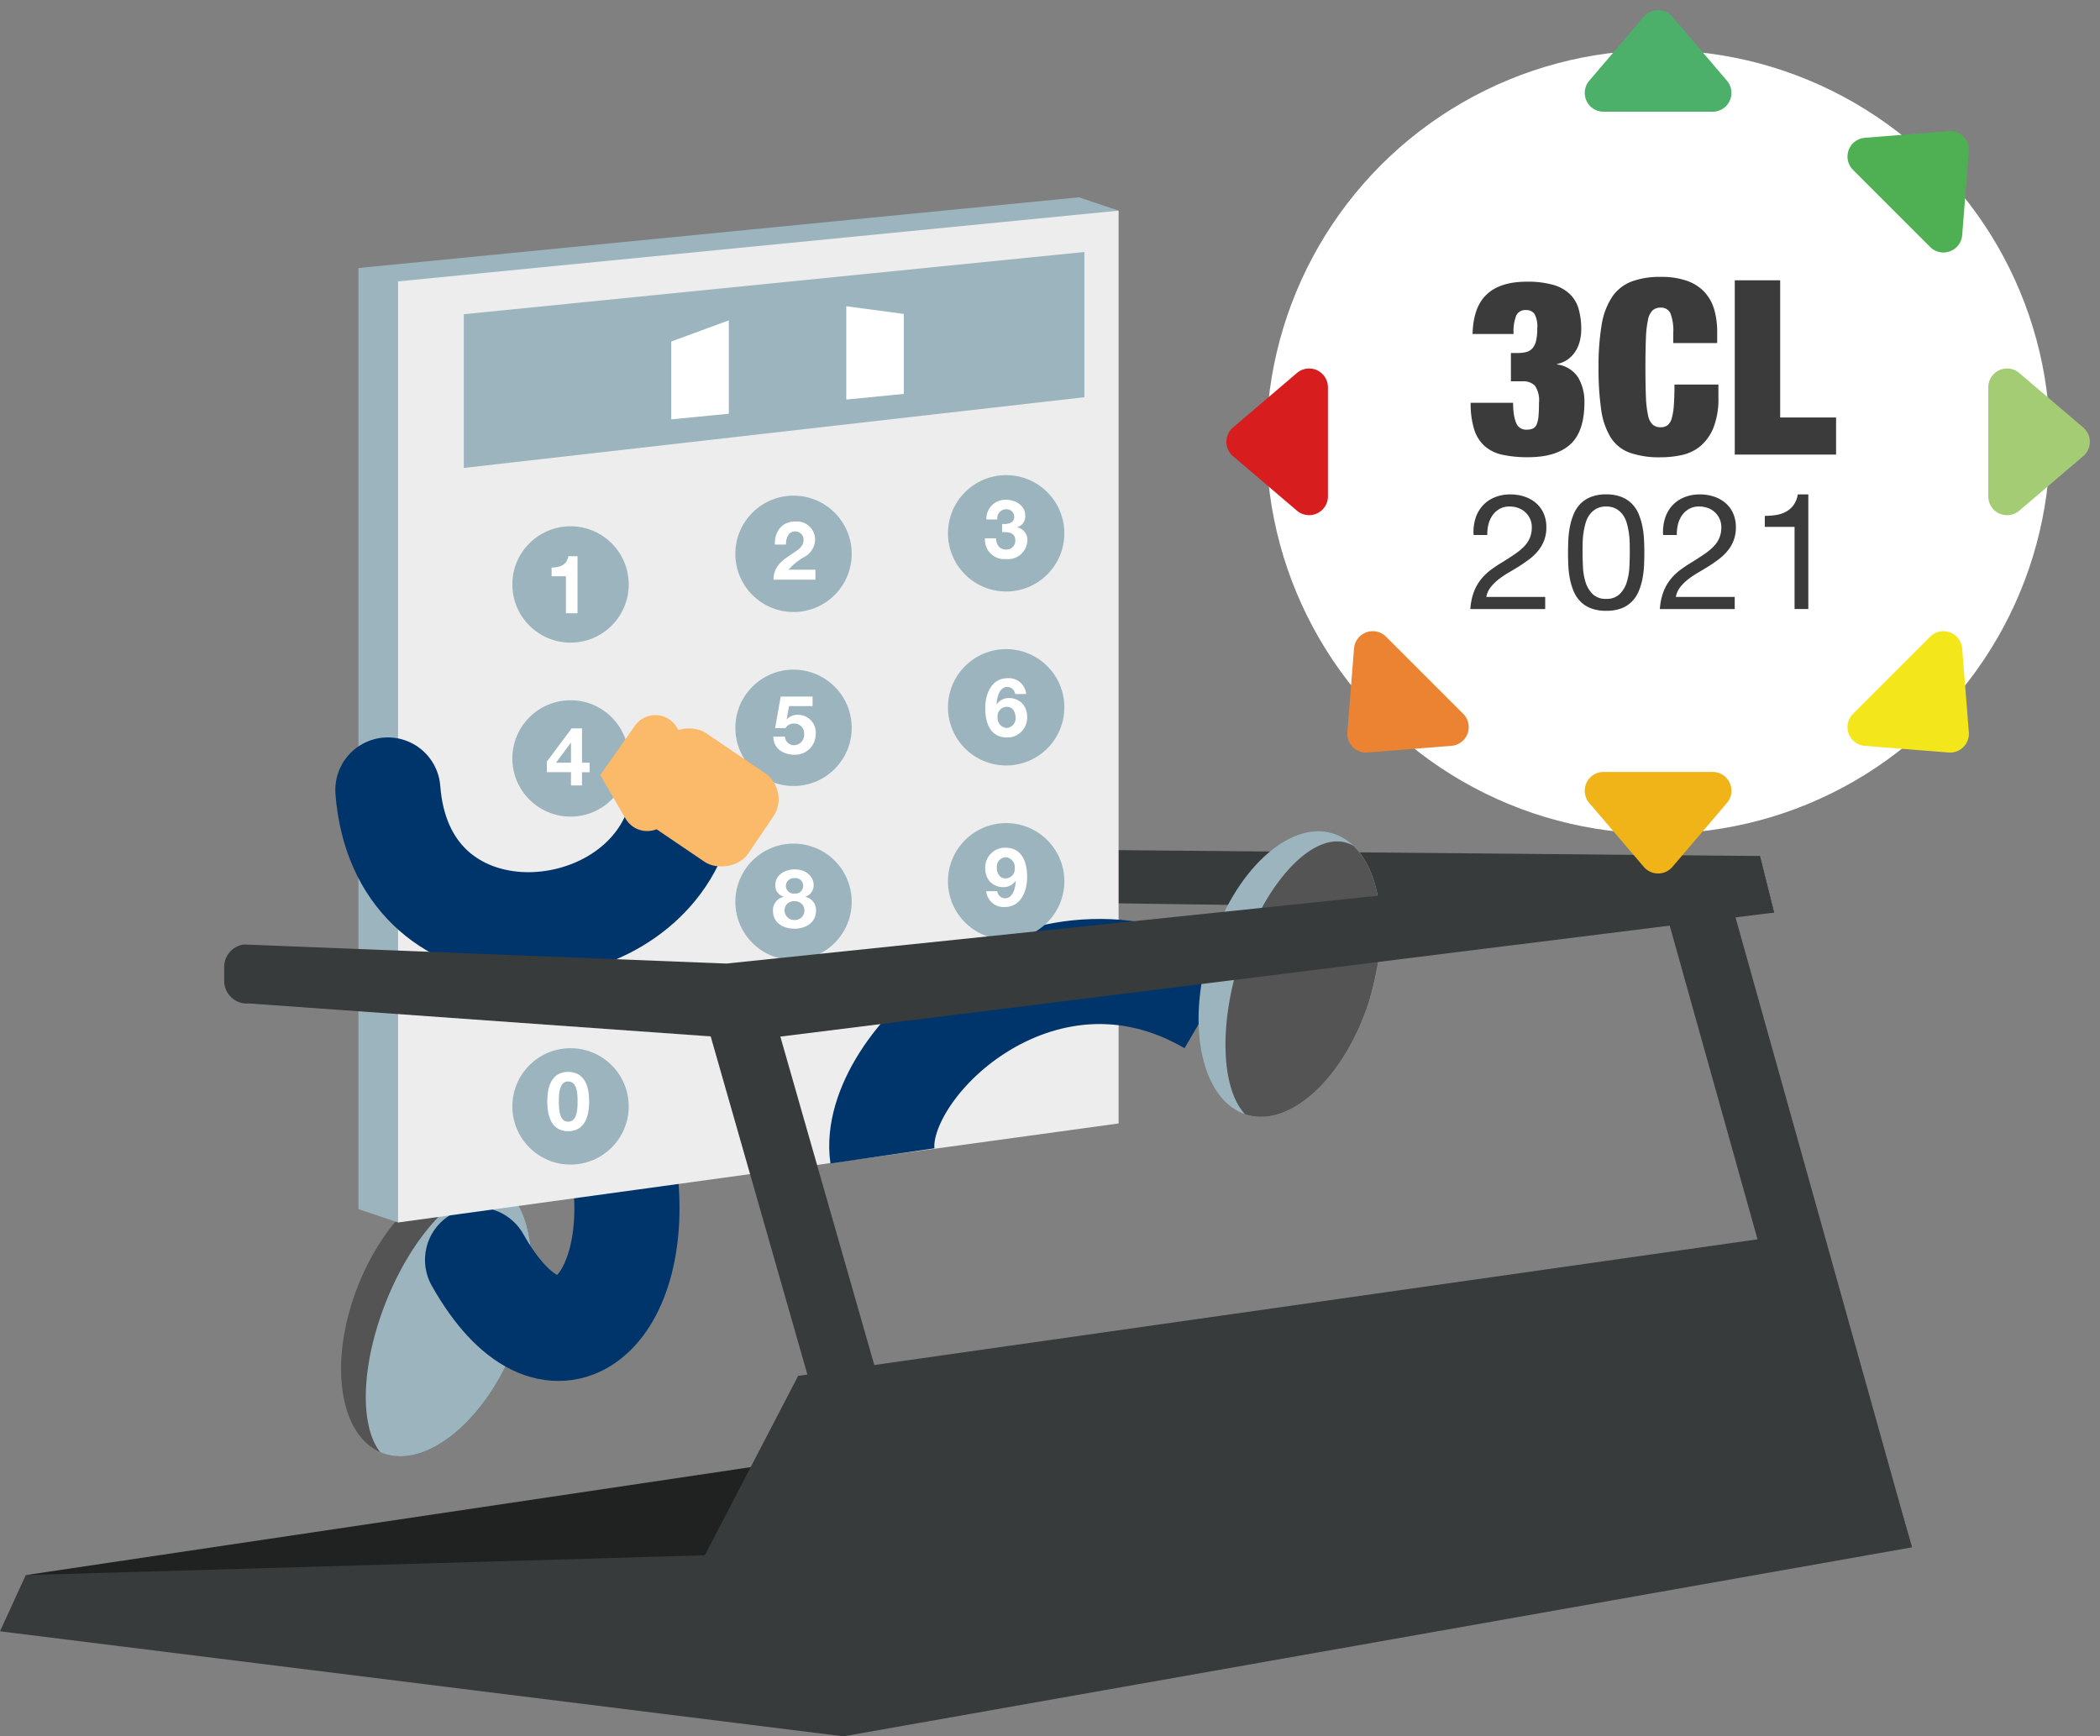 <svg xmlns="http://www.w3.org/2000/svg" width="334.962" height="277" viewBox="0 0 334.962 277">
  <rect x="0" y="0" width="334.962" height="277" fill="#808080" stroke="none"/>
  <g id="moteur" transform="translate(-5019.009 -279)">
    <g id="b5e4f0ccc16c671535afe04460a6cc47" transform="translate(5019.01 310.477)">
      <path id="Tracé_8353" data-name="Tracé 8353" d="M419.724,455.488,530.055,456.5l2.256,9.026L420.383,463.95a3.249,3.249,0,0,1-3.512-3.238v-2a3.249,3.249,0,0,1,2.852-3.224Z" transform="translate(-249.338 -351.417)" fill="#373b3c"/>
      <ellipse id="Ellipse_318" data-name="Ellipse 318" cx="23.467" cy="13.378" rx="23.467" ry="13.378" transform="translate(48.446 195.319) rotate(-68.23)" fill="#545454"/>
      <path id="Tracé_8354" data-name="Tracé 8354" d="M198.449,600.762a48.489,48.489,0,0,0,2.207-7.247c1.483-7.374.48-14.01-2.687-17.6a5.145,5.145,0,0,0-1.029-.558c-5.555-2.219-13.956,5.739-18.764,17.774-4.03,10.087-4.255,19.834-.953,24.033.078.034.152.073.231.1,6.8,2.72,16.146-4.657,20.995-16.5Z" transform="translate(-116.585 -416.985)" fill="#9cb4bd"/>
      <path id="Tracé_8355" data-name="Tracé 8355" d="M237.946,570.851c2.583,21.825-11.485,34.745-23.519,13.384" transform="translate(-138.255 -414.717)" fill="none" stroke="#00356c" stroke-linecap="round" stroke-miterlimit="10" stroke-width="16.768"/>
      <path id="Tracé_8356" data-name="Tracé 8356" d="M178.651,388.425l-6.318-2.13V236.164l114.93-11.282,6.318,2.13Z" transform="translate(-115.159 -224.882)" fill="#9cb4bd"/>
      <path id="Tracé_8357" data-name="Tracé 8357" d="M301.263,375.219l-114.93,15.8V240.883L301.263,229.6Z" transform="translate(-122.84 -227.471)" fill="#ededed"/>
      <path id="Tracé_8358" data-name="Tracé 8358" d="M308.55,267.382l-98.984,11.282v-24.52l98.984-9.929Z" transform="translate(-135.588 -235.49)" fill="#9cb4bd"/>
      <path id="Tracé_8359" data-name="Tracé 8359" d="M357.4,527.971c-2.072-14.2,25.032-40.4,52.41-24.416" transform="translate(-216.643 -375.047)" fill="none" stroke="#00356c" stroke-miterlimit="10" stroke-width="16.768"/>
      <ellipse id="Ellipse_319" data-name="Ellipse 319" cx="23.467" cy="13.378" rx="23.467" ry="13.378" transform="translate(186.022 142.409) rotate(-72.903)" fill="#9cb4bd"/>
      <path id="Tracé_8360" data-name="Tracé 8360" d="M501.692,477.991a48.5,48.5,0,0,0,1.609-7.4c.877-7.47-.665-14-4.114-17.323a5.144,5.144,0,0,0-1.071-.472c-5.717-1.759-13.441,6.858-17.252,19.246-3.193,10.382-2.622,20.114,1.011,24.03.08.028.158.06.239.085,7,2.15,15.713-5.965,19.578-18.166Z" transform="translate(-283.305 -349.813)" fill="#545454"/>
      <g id="numbers">
        <g id="Groupe_6059" data-name="Groupe 6059" transform="translate(81.721 52.481)">
          <circle id="Ellipse_320" data-name="Ellipse 320" cx="9.281" cy="9.281" r="9.281" transform="translate(0 0)" fill="#9cb4bd"/>
          <path id="Tracé_8434" data-name="Tracé 8434" d="M5.1-9.1H3.627C3.432-7.709,2.249-7.267.962-7.293V-5.9H3.25V0H5.1Z" transform="translate(5.298 13.874)" fill="#fff"/>
        </g>
        <g id="Groupe_6060" data-name="Groupe 6060" transform="translate(117.291 47.597)">
          <circle id="Ellipse_321" data-name="Ellipse 321" cx="9.281" cy="9.281" r="9.281" transform="translate(0 0)" fill="#9cb4bd"/>
          <path id="Tracé_8435" data-name="Tracé 8435" d="M2.249-5.6c0-.962.351-2.093,1.443-2.093a1.314,1.314,0,0,1,1.365,1.4C5.044-5.174,3.952-4.615,3.146-4.069,1.573-3,.286-2.106.273,0H6.955V-1.586h-4.3A9.972,9.972,0,0,1,5.278-3.679,3.2,3.2,0,0,0,6.9-6.435a2.9,2.9,0,0,0-3.12-2.847C1.6-9.282.416-7.683.481-5.6Z" transform="translate(5.821 13.4)" fill="#fff"/>
        </g>
        <g id="Groupe_6061" data-name="Groupe 6061" transform="translate(151.206 44.323)">
          <circle id="Ellipse_322" data-name="Ellipse 322" cx="9.281" cy="9.281" r="9.281" transform="translate(0 0)" fill="#9cb4bd"/>
          <path id="Tracé_8436" data-name="Tracé 8436" d="M2.964-4.121c.9,0,2.106-.026,2.106,1.352a1.407,1.407,0,0,1-1.482,1.43c-1.066,0-1.56-.806-1.6-1.794H.234A3.085,3.085,0,0,0,3.614.182a3.089,3.089,0,0,0,3.38-2.99A2.033,2.033,0,0,0,5.382-4.875V-4.9A1.809,1.809,0,0,0,6.656-6.76c0-1.625-1.6-2.522-3.055-2.522A3.031,3.031,0,0,0,.455-6.136H2.21a1.411,1.411,0,0,1,1.4-1.625A1.209,1.209,0,0,1,4.9-6.552c0,1.04-1.144,1.2-1.937,1.131Z" transform="translate(5.671 13.207)" fill="#fff"/>
        </g>
        <g id="Groupe_6062" data-name="Groupe 6062" transform="translate(81.721 80.236)">
          <circle id="Ellipse_323" data-name="Ellipse 323" cx="9.281" cy="9.281" r="9.281" transform="translate(0 0)" fill="#9cb4bd"/>
          <path id="Tracé_8437" data-name="Tracé 8437" d="M4.056,0H5.811V-2.106H7.02V-3.627H5.811V-9.1H4.16L.208-3.8v1.69H4.056Zm0-3.627H1.664L4.017-6.786h.039Z" transform="translate(5.298 13.586)" fill="#fff"/>
        </g>
        <g id="Groupe_6063" data-name="Groupe 6063" transform="translate(117.291 75.352)">
          <circle id="Ellipse_324" data-name="Ellipse 324" cx="9.281" cy="9.281" r="9.281" transform="translate(0 0)" fill="#9cb4bd"/>
          <path id="Tracé_8438" data-name="Tracé 8438" d="M6.5-9.1H1.417L.52-4.069H2.184A1.533,1.533,0,0,1,3.575-4.8a1.565,1.565,0,0,1,1.573,1.7A1.647,1.647,0,0,1,3.575-1.339,1.47,1.47,0,0,1,2.08-2.7H.234C.26-.793,1.846.182,3.614.182a3.286,3.286,0,0,0,3.38-3.276A2.817,2.817,0,0,0,4.186-6.188a2.314,2.314,0,0,0-1.781.7l-.026-.026.364-2.067H6.5Z" transform="translate(5.821 13.395)" fill="#fff"/>
        </g>
        <g id="Groupe_6064" data-name="Groupe 6064" transform="translate(151.206 72.078)">
          <circle id="Ellipse_325" data-name="Ellipse 325" cx="9.281" cy="9.281" r="9.281" transform="translate(0 0)" fill="#9cb4bd"/>
          <path id="Tracé_8439" data-name="Tracé 8439" d="M6.8-6.76A2.783,2.783,0,0,0,3.848-9.282C1.261-9.282.273-6.747.273-4.524c0,2.3.741,4.706,3.5,4.706A3.161,3.161,0,0,0,6.955-3.146a3.131,3.131,0,0,0-.7-2.028A2.907,2.907,0,0,0,4.16-6.11,2.316,2.316,0,0,0,2.106-5.1L2.08-5.122c.052-1.014.4-2.769,1.742-2.769A1.3,1.3,0,0,1,5.044-6.76ZM3.718-4.719c.949,0,1.391.858,1.391,1.716A1.528,1.528,0,0,1,3.718-1.339a1.57,1.57,0,0,1-1.469-1.69A1.5,1.5,0,0,1,3.718-4.719Z" transform="translate(5.671 13.918)" fill="#fff"/>
        </g>
        <g id="Groupe_6066" data-name="Groupe 6066" transform="translate(81.721 107.991)">
          <circle id="Ellipse_326" data-name="Ellipse 326" cx="9.281" cy="9.281" r="9.281" transform="translate(0 27.755)" fill="#9cb4bd"/>
          <path id="Tracé_8442" data-name="Tracé 8442" d="M.273-4.589C.273-.962,1.807.182,3.6.182c1.82,0,3.354-1.144,3.354-4.771,0-3.549-1.534-4.693-3.354-4.693C1.807-9.282.273-8.138.273-4.589Zm1.846,0c0-.949,0-3.172,1.482-3.172,1.508,0,1.508,2.223,1.508,3.172,0,1.027,0,3.25-1.508,3.25C2.119-1.339,2.119-3.562,2.119-4.589Z" transform="translate(5.298 40.814)" fill="#fff"/>
        </g>
        <g id="Groupe_6067" data-name="Groupe 6067" transform="translate(117.291 103.106)">
          <circle id="Ellipse_328" data-name="Ellipse 328" cx="9.281" cy="9.281" r="9.281" transform="translate(0 0)" fill="#9cb4bd"/>
          <path id="Tracé_8440" data-name="Tracé 8440" d="M2.028-2.756A1.447,1.447,0,0,1,3.64-4.2,1.471,1.471,0,0,1,5.2-2.743,1.5,1.5,0,0,1,3.64-1.209,1.534,1.534,0,0,1,2.028-2.756ZM.559-6.8A1.815,1.815,0,0,0,1.9-4.927V-4.9A2.163,2.163,0,0,0,.182-2.665C.182-.7,1.885.182,3.64.182c1.69,0,3.406-.949,3.406-2.86A2.127,2.127,0,0,0,5.343-4.9v-.026A1.91,1.91,0,0,0,6.669-6.838c0-.884-.78-2.444-3.042-2.444C2.145-9.282.559-8.437.559-6.8Zm1.677.169A1.278,1.278,0,0,1,3.627-7.891,1.208,1.208,0,0,1,4.992-6.63a1.216,1.216,0,0,1-1.365,1.2A1.238,1.238,0,0,1,2.236-6.63Z" transform="translate(5.821 13.395)" fill="#fff"/>
        </g>
        <g id="Groupe_6068" data-name="Groupe 6068" transform="translate(151.206 99.832)">
          <circle id="Ellipse_329" data-name="Ellipse 329" cx="9.281" cy="9.281" r="9.281" transform="translate(0 0)" fill="#9cb4bd"/>
          <path id="Tracé_8441" data-name="Tracé 8441" d="M.429-2.34A2.783,2.783,0,0,0,3.38.182c2.587,0,3.575-2.535,3.575-4.758,0-2.3-.741-4.706-3.5-4.706A3.161,3.161,0,0,0,.273-5.954a3.131,3.131,0,0,0,.7,2.028,2.907,2.907,0,0,0,2.093.936A2.316,2.316,0,0,0,5.122-4l.026.026c-.052,1.014-.4,2.769-1.742,2.769A1.3,1.3,0,0,1,2.184-2.34ZM3.51-4.381c-.949,0-1.391-.858-1.391-1.716A1.528,1.528,0,0,1,3.51-7.761a1.57,1.57,0,0,1,1.469,1.69A1.5,1.5,0,0,1,3.51-4.381Z" transform="translate(5.671 13.206)" fill="#fff"/>
        </g>
      </g>
      <path id="Tracé_8361" data-name="Tracé 8361" d="M182.725,434.382c2.106,27.529,36.1,26.769,45.2,8.206" transform="translate(-120.86 -339.836)" fill="none" stroke="#00356c" stroke-linecap="round" stroke-miterlimit="10" stroke-width="16.768"/>
      <rect id="Rectangle_3504" data-name="Rectangle 3504" width="17.121" height="21.391" rx="5.015" transform="translate(98.832 96.82) rotate(-55.853)" fill="#fbb96a"/>
      <path id="Tracé_8362" data-name="Tracé 8362" d="M271.058,427.284l-2.745-4.728,4.043-5.769" transform="translate(-167.822 -330.182)" fill="none" stroke="#fbb96a" stroke-linecap="round" stroke-miterlimit="10" stroke-width="8"/>
      <path id="Tracé_8363" data-name="Tracé 8363" d="M292.068,283.275l-9.176.9v-12.42l9.176-3.375Z" transform="translate(-175.822 -248.751)" fill="#fff"/>
      <path id="Tracé_8364" data-name="Tracé 8364" d="M353.927,276.275l-9.176.9v-14.89l9.176,1.232Z" transform="translate(-209.765 -244.91)" fill="#fff"/>
      <path id="Tracé_8365" data-name="Tracé 8365" d="M54.749,672.862l215.682-32.128L165.467,682.941Z" transform="translate(-50.64 -453.062)" fill="#202222"/>
      <g id="tapis">
        <path id="Tracé_8366" data-name="Tracé 8366" d="M671.839,578.459,643.419,476.93l6.494-1.914,28.421,101.529Z" transform="translate(-373.646 -362.133)" fill="#373b3c"/>
        <path id="Tracé_8367" data-name="Tracé 8367" d="M663.339,578.459,634.919,476.93l6.494-1.914,28.421,101.529Z" transform="translate(-368.982 -362.133)" fill="#373b3c"/>
        <path id="Tracé_8368" data-name="Tracé 8368" d="M330.785,606.46l-26.164-91.507,6.494-1.914,26.164,91.507Z" transform="translate(-187.746 -382.995)" fill="#373b3c"/>
        <path id="Tracé_8369" data-name="Tracé 8369" d="M321.785,606.46l-26.164-91.507,6.494-1.914,26.164,91.507Z" transform="translate(-182.807 -382.995)" fill="#373b3c"/>
        <path id="Tracé_8370" data-name="Tracé 8370" d="M45.641,654.072,180.176,670.83l170.456-30.154L335.739,590.15,172.955,613.32l-14.893,28.627-108.311,3.16Z" transform="translate(-45.642 -425.307)" fill="#373b3c"/>
        <path id="Tracé_8371" data-name="Tracé 8371" d="M128.038,471.842l76.978,3.045,164.815-17.16,2.257,9.026L209.7,487.023l-80.927-5.774a3.612,3.612,0,0,1-3.9-3.6v-2.222a3.612,3.612,0,0,1,3.166-3.585Z" transform="translate(-89.114 -352.646)" fill="#373b3c"/>
      </g>
    </g>
    <g id="_3cl" data-name="3cl" transform="translate(4673.645 -23.299)">
      <circle id="Ellipse_331" data-name="Ellipse 331" cx="62.5" cy="62.5" r="62.5" transform="translate(547.355 310.299)" fill="#fff"/>
      <path id="Tracé_8323" data-name="Tracé 8323" d="M-56.745-46.943H-50.2a6.9,6.9,0,0,1,.448-3,1.572,1.572,0,0,1,1.5-.818,1.608,1.608,0,0,1,1.382.6,4.275,4.275,0,0,1,.448,2.356,8.144,8.144,0,0,1-.195,1.967,2.754,2.754,0,0,1-.584,1.188,1.972,1.972,0,0,1-.974.584,5.5,5.5,0,0,1-1.4.156h-1.051v4.517h1.83a2.6,2.6,0,0,1,2.006.7,4.172,4.172,0,0,1,.643,2.726q0,1.285-.078,2.122a4.375,4.375,0,0,1-.292,1.324,1.221,1.221,0,0,1-.6.662,2.488,2.488,0,0,1-1.013.175,1.658,1.658,0,0,1-1.636-1.013,6.021,6.021,0,0,1-.37-1.324,11.586,11.586,0,0,1-.136-1.947h-6.776a13.824,13.824,0,0,0,.545,4.186,6.018,6.018,0,0,0,1.675,2.707,6.248,6.248,0,0,0,2.862,1.4,18.739,18.739,0,0,0,4.07.389q4.478,0,6.737-2.044t2.259-6.718a7.58,7.58,0,0,0-.974-3.914,4.71,4.71,0,0,0-3.388-2.122v-.078a4.39,4.39,0,0,0,1.83-.818,4.842,4.842,0,0,0,1.188-1.344,5.582,5.582,0,0,0,.643-1.636,7.8,7.8,0,0,0,.195-1.694,11.782,11.782,0,0,0-.409-3.252,5.362,5.362,0,0,0-1.4-2.395,6.364,6.364,0,0,0-2.668-1.48,14.778,14.778,0,0,0-4.206-.506q-4.245,0-6.387,2.025Q-56.629-51.266-56.745-46.943Zm32.011-.117V-45.5h7.01v-1.752a12.613,12.613,0,0,0-.487-3.641,6.91,6.91,0,0,0-1.558-2.765,7,7,0,0,0-2.784-1.772,12.252,12.252,0,0,0-4.167-.623,12.8,12.8,0,0,0-4.712.759,6.6,6.6,0,0,0-3.076,2.473,11.412,11.412,0,0,0-1.655,4.478,39.62,39.62,0,0,0-.487,6.737,45.951,45.951,0,0,0,.409,6.64,11.576,11.576,0,0,0,1.5,4.478,6.015,6.015,0,0,0,3.038,2.473,14.216,14.216,0,0,0,4.985.74,15.573,15.573,0,0,0,3.407-.37,6.865,6.865,0,0,0,2.94-1.441,7.482,7.482,0,0,0,2.064-2.94,12.568,12.568,0,0,0,.779-4.79v-2.064h-7.01q0,1.986-.1,3.291a10.134,10.134,0,0,1-.331,2.083,2.13,2.13,0,0,1-.662,1.11,1.731,1.731,0,0,1-1.09.331,1.9,1.9,0,0,1-1.3-.428,2.859,2.859,0,0,1-.74-1.519,16.666,16.666,0,0,1-.331-2.94q-.078-1.85-.078-4.654t.078-4.654a16.666,16.666,0,0,1,.331-2.94,2.859,2.859,0,0,1,.74-1.519,1.9,1.9,0,0,1,1.3-.428,1.6,1.6,0,0,1,1.519.857A7.559,7.559,0,0,1-24.734-47.06Zm9.814-8.451v27.805H1.24v-5.919H-7.677V-55.511Z" transform="translate(636.989 402.525)" fill="#3b3b3b"/>
      <path id="Tracé_8324" data-name="Tracé 8324" d="M-57.267-29.685h2.192a6.2,6.2,0,0,1,.168-1.638,4.363,4.363,0,0,1,.632-1.457,3.436,3.436,0,0,1,1.122-1.045,3.189,3.189,0,0,1,1.638-.4,4.005,4.005,0,0,1,1.367.232,3.279,3.279,0,0,1,1.122.671,3.306,3.306,0,0,1,.761,1.045,3.156,3.156,0,0,1,.284,1.354,4.389,4.389,0,0,1-.3,1.677,4.4,4.4,0,0,1-.877,1.341,9.024,9.024,0,0,1-1.457,1.225q-.877.606-2.038,1.328-.954.567-1.831,1.212a8.637,8.637,0,0,0-1.573,1.5,7.414,7.414,0,0,0-1.148,2,9.711,9.711,0,0,0-.58,2.773h11.942v-1.934h-9.389a3.466,3.466,0,0,1,.658-1.509,7.09,7.09,0,0,1,1.212-1.225,13.431,13.431,0,0,1,1.56-1.07q.851-.5,1.7-1.019.851-.542,1.651-1.135a8.348,8.348,0,0,0,1.419-1.328,6.1,6.1,0,0,0,.993-1.664A5.7,5.7,0,0,0-45.66-30.9a5.375,5.375,0,0,0-.451-2.27A4.691,4.691,0,0,0-47.337-34.8a5.42,5.42,0,0,0-1.818-1.006,7.011,7.011,0,0,0-2.231-.348,6.449,6.449,0,0,0-2.579.49,5.265,5.265,0,0,0-1.9,1.354,5.466,5.466,0,0,0-1.122,2.051A7.4,7.4,0,0,0-57.267-29.685Zm17.385,2.811q0-.671.013-1.483a12.93,12.93,0,0,1,.129-1.625,12.079,12.079,0,0,1,.335-1.586,4.2,4.2,0,0,1,.645-1.354,3.322,3.322,0,0,1,1.07-.941,3.177,3.177,0,0,1,1.573-.361,3.177,3.177,0,0,1,1.573.361,3.322,3.322,0,0,1,1.07.941,4.2,4.2,0,0,1,.645,1.354,12.079,12.079,0,0,1,.335,1.586,12.93,12.93,0,0,1,.129,1.625q.013.812.013,1.483,0,1.032-.064,2.309a9.719,9.719,0,0,1-.413,2.4,4.53,4.53,0,0,1-1.122,1.9,2.929,2.929,0,0,1-2.167.774,2.929,2.929,0,0,1-2.167-.774,4.53,4.53,0,0,1-1.122-1.9,9.719,9.719,0,0,1-.413-2.4Q-39.882-25.842-39.882-26.873Zm-2.321.026q0,1.006.052,2.089a14.219,14.219,0,0,0,.258,2.115A10.057,10.057,0,0,0-41.3-20.7a5.243,5.243,0,0,0,1.058,1.612,4.676,4.676,0,0,0,1.689,1.1,6.671,6.671,0,0,0,2.437.4,6.648,6.648,0,0,0,2.45-.4,4.7,4.7,0,0,0,1.677-1.1A5.243,5.243,0,0,0-30.932-20.7a10.056,10.056,0,0,0,.593-1.947,14.218,14.218,0,0,0,.258-2.115q.052-1.083.052-2.089t-.052-2.089a14.218,14.218,0,0,0-.258-2.115,10.371,10.371,0,0,0-.593-1.96,5.2,5.2,0,0,0-1.058-1.625,4.817,4.817,0,0,0-1.689-1.109,6.483,6.483,0,0,0-2.437-.413,6.483,6.483,0,0,0-2.437.413,4.817,4.817,0,0,0-1.689,1.109A5.2,5.2,0,0,0-41.3-33.012a10.371,10.371,0,0,0-.593,1.96,14.219,14.219,0,0,0-.258,2.115Q-42.2-27.854-42.2-26.848Zm15.166-2.837h2.192a6.2,6.2,0,0,1,.168-1.638,4.363,4.363,0,0,1,.632-1.457,3.436,3.436,0,0,1,1.122-1.045,3.189,3.189,0,0,1,1.638-.4,4.005,4.005,0,0,1,1.367.232,3.279,3.279,0,0,1,1.122.671,3.306,3.306,0,0,1,.761,1.045,3.156,3.156,0,0,1,.284,1.354,4.389,4.389,0,0,1-.3,1.677,4.4,4.4,0,0,1-.877,1.341,9.024,9.024,0,0,1-1.457,1.225q-.877.606-2.038,1.328-.954.567-1.831,1.212a8.637,8.637,0,0,0-1.573,1.5,7.414,7.414,0,0,0-1.148,2,9.711,9.711,0,0,0-.58,2.773h11.942v-1.934H-25a3.466,3.466,0,0,1,.658-1.509A7.09,7.09,0,0,1-23.13-22.54a13.43,13.43,0,0,1,1.56-1.07q.851-.5,1.7-1.019.851-.542,1.651-1.135A8.349,8.349,0,0,0-16.8-27.093a6.1,6.1,0,0,0,.993-1.664A5.7,5.7,0,0,0-15.43-30.9a5.375,5.375,0,0,0-.451-2.27A4.69,4.69,0,0,0-17.107-34.8a5.42,5.42,0,0,0-1.818-1.006,7.011,7.011,0,0,0-2.231-.348,6.449,6.449,0,0,0-2.579.49,5.265,5.265,0,0,0-1.9,1.354,5.466,5.466,0,0,0-1.122,2.051A7.4,7.4,0,0,0-27.037-29.685ZM-3.875-17.872V-36.159H-5.552a4.02,4.02,0,0,1-.671,1.7,3.617,3.617,0,0,1-1.2,1.058,4.93,4.93,0,0,1-1.586.529,11.291,11.291,0,0,1-1.806.142v1.754h4.746v13.1Z" transform="translate(637.675 417.328)" fill="#3b3b3b"/>
      <path id="Polygone_2" data-name="Polygone 2" d="M12.915,2.676a3,3,0,0,1,4.565,0l8.7,10.2a3,3,0,0,1-2.283,4.947H6.5a3,3,0,0,1-2.283-4.947Z" transform="translate(670.428 411.879) rotate(135)" fill="#f3e71c"/>
      <path id="Polygone_1" data-name="Polygone 1" d="M12.915,2.676a3,3,0,0,1,4.565,0l8.7,10.2a3,3,0,0,1-2.283,4.947H6.5a3,3,0,0,1-2.283-4.947Z" transform="translate(570.746 433.372) rotate(-135)" fill="#eb8333"/>
      <path id="Polygone_2-2" data-name="Polygone 2" d="M12.915,2.676a3,3,0,0,1,4.565,0l8.7,10.2a3,3,0,0,1-2.283,4.947H6.5a3,3,0,0,1-2.283-4.947Z" transform="translate(648.936 312.198) rotate(45)" fill="#4fb053"/>
      <path id="Polygone_1-2" data-name="Polygone 1" d="M12.915,2.676a3,3,0,0,1,4.565,0l8.7,10.2a3,3,0,0,1-2.283,4.947H6.5a3,3,0,0,1-2.283-4.947Z" transform="translate(680.327 357.588) rotate(90)" fill="#a3cc74"/>
      <path id="Polygone_2-3" data-name="Polygone 2" d="M12.915,2.676a3,3,0,0,1,4.565,0l8.7,10.2a3,3,0,0,1-2.283,4.947H6.5a3,3,0,0,1-2.283-4.947Z" transform="translate(539.355 387.983) rotate(-90)" fill="#d81d1f"/>
      <path id="Polygone_1-3" data-name="Polygone 1" d="M12.915,2.676a3,3,0,0,1,4.565,0l8.7,10.2a3,3,0,0,1-2.283,4.947H6.5a3,3,0,0,1-2.283-4.947Z" transform="translate(625.039 443.27) rotate(180)" fill="#f0b419"/>
      <path id="Polygone_2-4" data-name="Polygone 2" d="M12.915,2.676a3,3,0,0,1,4.565,0l8.7,10.2a3,3,0,0,1-2.283,4.947H6.5a3,3,0,0,1-2.283-4.947Z" transform="translate(594.643 302.299)" fill="#4cb06b"/>
    </g>
  </g>
</svg>

